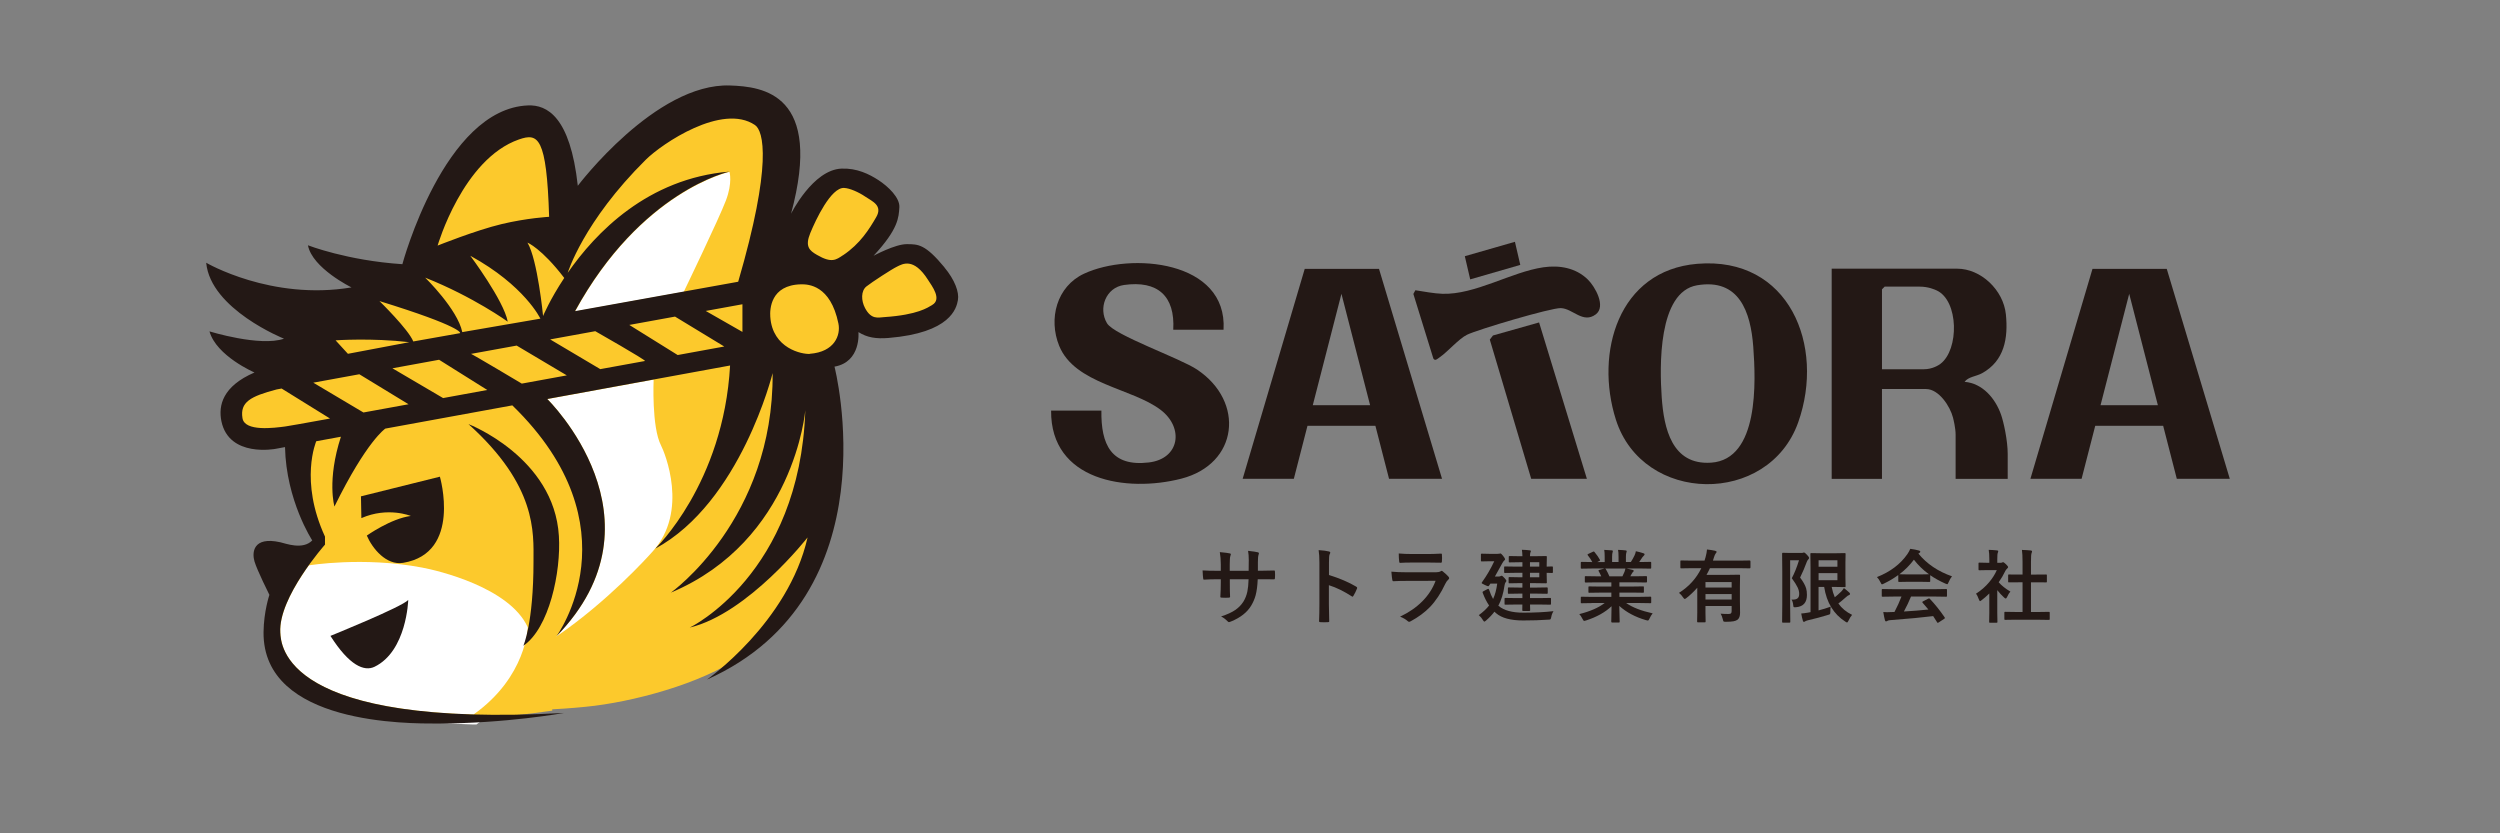 <?xml version="1.0" encoding="UTF-8"?>
<svg id="_レイヤー_1" xmlns="http://www.w3.org/2000/svg" version="1.1" viewBox="0 0 300 100">
  <rect x="0" y="0" width="300" height="100" fill="#808080" stroke="none"/>
  <!-- Generator: Adobe Illustrator 29.7.1, SVG Export Plug-In . SVG Version: 2.1.1 Build 8)  -->
  <defs>
    <style>
      .st0 {
        fill: #231815;
      }

      .st1 {
        fill: #fcc92c;
      }

      .st2 {
        fill: #fff;
      }
    </style>
  </defs>
  <g>
    <g>
      <path class="st2" d="M32.291,66.096c-.37,0-.543.074-.592.136-.099.099-.123.432-.025.802.197.691,1.159,2.701,1.714,3.811l.222.444-.16.469s-.617,1.85-.641,4.119c-.012,2.096.666,3.823,2.084,5.241,2.047,2.059,6.709,4.501,17.376,4.501h.049c6.141,0,11.568-.691,13.923-1.048v-.148c1.837-.099,3.589-.247,5.068-.432,5.734-.728,13.812-3.046,17.993-6.388,15.193-11.037,9.742-33.099,9.681-33.321l-.321-1.246,1.27-.222c2.01-.358,1.936-2.442,1.899-2.861l-.197-2.368,2.01,1.258c.777.481,1.554.629,2.886.518,3.058-.247,6.795-1.073,7.251-3.564.074-.37-.123-1.468-1.357-2.96h0c-1.961-2.355-2.479-2.355-3.613-2.355-.752,0-2.442.728-3.404,1.258l-1.443-1.862c2.614-2.812,2.701-3.946,2.775-4.945.037-.543-.752-1.542-1.936-2.318-1.32-.863-2.516-1.258-3.749-1.196-2.232.086-4.39,3.453-5.044,4.748l-2.207-.839c1.492-5.525,1.431-9.422-.185-11.592-1.394-1.887-3.835-2.22-6.043-2.294-8.213-.296-17.191,11.444-17.277,11.568l-1.8,2.38-.333-2.972c-.629-5.796-2.244-8.657-4.748-8.583-9.076.358-13.935,18.005-13.985,18.178l-.259.937-.974-.062c-3.391-.222-6.277-.802-8.336-1.32,1.036.863,2.244,1.566,2.836,1.862l3.317,1.628-3.65.617c-6.622,1.11-12.357-.543-15.551-1.837,1.825,2.824,5.907,4.995,7.695,5.71l2.935,1.184-2.997,1.048c-1.788.617-4.44.333-6.536-.074,1.098.925,2.417,1.628,3.083,1.911l2.528,1.098-2.528,1.098c-3.86,1.665-3.416,3.811-3.28,4.514.666,3.219,4.921,2.429,5.105,2.392l2.528-.469.025,1.394c.123,5.981,3.046,10.532,3.071,10.569l.518.789-.654.678c-1.48,1.529-3.712.9-4.674.629-.617-.148-1.061-.197-1.357-.197l.012-.012.002-.004h0Z"/>
      <g>
        <path class="st2" d="M57.177,86.938h-.395c-20.632-.604-24.109-7.091-24.331-10.902-.148-2.343,1.073-5.315,3.626-8.879l.284-.395.481-.086c.271-.049,6.795-1.11,14.009.259,1.122.21,10.988,2.232,13.553,7.843l.111.247v.271c-.012.271-.234,6.61-7.017,11.407l-.321.234h0ZM37.717,68.945c-1.973,2.836-2.997,5.278-2.898,6.894.308,5.105,8.176,8.25,21.631,8.694,4.81-3.564,5.562-7.905,5.673-9.027-1.874-3.527-8.423-5.623-11.703-6.24-5.71-1.085-11.087-.53-12.702-.321h-.001Z"/>
        <path class="st2" d="M67.45,77.343l-1.529-1.813c12.69-13.01-.506-26.23-1.073-26.798l-1.64-1.603,16.488-3.021-.074,1.492c-.099,2.072.025,5.895.752,7.301.037.086,4.033,8.3-1.184,14.071-1.677,1.862-6.141,6.536-11.74,10.371h0ZM67.955,48.684c2.836,3.527,8.509,12.283,4.316,21.816,2.392-2.158,4.205-4.07,5.13-5.093,4.107-4.538.888-11.333.863-11.407-.9-1.751-1.048-5.068-1.048-7.017l-9.261,1.702h0Z"/>
        <path class="st2" d="M66.759,38.978l1.196-2.183c8.102-14.786,18.868-17.24,19.324-17.339l1.061-.222.321,1.036c.049.173.493,1.726-.456,4.218-.839,2.207-4.92,10.68-5.093,11.05l-.259.543-16.093,2.898h0ZM86.367,22.243c-2.836,1.098-9.422,4.452-15.033,13.491l9.903-1.788c.937-1.948,4.07-8.509,4.748-10.31.21-.543.321-1.011.382-1.394h0Z"/>
        <g>
          <path class="st2" d="M34.708,80.932c.062.062.123.136.185.197.37.37.814.752,1.369,1.122-.604-.432-1.122-.876-1.554-1.32h0ZM32.303,66.109c-.37,0-.543.074-.592.136-.099.099-.123.432-.025.802.197.691,1.159,2.701,1.714,3.811l.21.419c.826-1.763,1.936-3.428,2.861-4.662-1.11.16-2.207-.148-2.812-.308-.617-.148-1.061-.197-1.357-.197h0ZM95.961,63.766l2.096.999c-.419,1.874-1.073,3.626-1.874,5.253,6.4-11.111,2.997-24.923,2.787-25.712l-.222-.888c-.432.136-.913.234-1.48.271h0c-.839.074-2.664-.271-4.082-1.492-1.147-.999-1.825-2.405-1.936-4.057-.049-.691-.025-2.417,1.159-3.712.863-.937,2.109-1.431,3.7-1.455,1.505-.025,4.39.604,5.512,5.019l-.037-.419,2.047,1.283c.777.493,1.566.629,2.886.518,3.058-.247,6.807-1.073,7.251-3.564.074-.37-.123-1.468-1.357-2.96h0c-1.776-2.146-2.368-2.343-3.317-2.355.95.074,2.109.666,3.268,2.503.654.987,1.406,2.146,1.135,3.317-.136.58-.506,1.048-1.061,1.369l-.592-1.036.481,1.098c-.641.382-2.121,1.27-6.129,1.529-.987.099-2.405.234-3.453-1.702-.691-1.295-.752-3.108.469-4.082.691-.555,3.194-2.183,3.922-2.528.062-.025.123-.062.21-.099-.691.259-1.431.604-1.961.888l-1.443-1.862c2.614-2.812,2.701-3.946,2.775-4.945.037-.543-.752-1.542-1.936-2.318-1.024-.666-1.961-1.048-2.898-1.172.925.197,1.948.728,2.627,1.184l.321.21c.715.444,2.627,1.616,1.344,3.835-.95,1.628-2.146,3.502-4.353,4.97l-.666-.987.58,1.048c-1.061.715-2.109,1.196-4.279-.049-1.196-.691-2.294-1.714-1.32-4.094,1.048-2.577,2.651-5.586,4.563-6.092-2.109.395-4.082,3.49-4.699,4.711l-2.207-.839c1.492-5.525,1.431-9.422-.185-11.592-1.394-1.887-3.835-2.22-6.043-2.294-8.213-.296-17.191,11.444-17.277,11.568l-1.8,2.38-.333-2.972c-.629-5.796-2.244-8.657-4.748-8.583-9.076.358-13.935,18.005-13.985,18.178l-.259.937-.974-.062c-3.391-.222-6.277-.802-8.336-1.32,1.036.863,2.244,1.566,2.836,1.862l3.317,1.628c3.243.999,5.438,1.776,6.943,2.368-.962-1.369-2.158-2.664-2.762-3.256l1.27-1.961c2.676,1.073,4.995,2.269,6.733,3.256-.962-1.616-2.121-3.256-2.725-4.057l1.529-1.751c3.021,1.653,5.105,3.404,6.499,4.847-.321-1.985-.765-3.959-1.246-4.76l-1.098-1.837c-.234.049-.469.099-.703.16-2.972.715-7.461,2.503-7.51,2.516l-2.269.9.678-2.343c.136-.444,3.268-11,10.519-13.528h0c.617-.21,1.911-.666,3.009.099,1.443.999,1.973,3.49,2.195,10.285l.037,1.172-1.172.062s-1.381.074-3.268.395l1.036.407c.173.074,1.554.678,3.724,3.145.937-2.22,3.465-7.153,9.212-12.838,1.394-1.381,9.57-7.683,14.589-4.279,2.984,2.022.814,12.048-1.529,20.114l-.21.703-22.753,4.107,1.196-2.183c2.503-4.563,5.253-7.942,7.868-10.445-2.886,2.158-5.106,4.748-6.733,7.103h0l-.382.58c-1.64,2.466-2.429,4.353-2.429,4.366h-.025l.358.752-4.218.728.234.592,8.706,5.179.469-.086-9.113-5.401,8.965-1.64.382.21c6.376,3.638,6.4,3.712,6.548,4.341l.284,1.196,2.207-.407-8.768-5.463,8.965-1.64,8.978,5.451-1.332.247-.086,1.48c-.321,5.771-1.813,10.495-3.515,14.133,4.39-6.178,6.24-13.467,6.277-13.565l2.343.271c.062,8.62-2.738,15.181-5.722,19.694,6.437-6.696,7.264-15.23,7.276-15.341l2.38.136c-.271,8.139-2.59,14.071-5.303,18.276,2.059-2.035,3.404-3.749,3.428-3.786l-.012-.012s.002-.008.002-.008ZM61.875,47.376l.444.432c7.214,7.005,8.928,13.775,8.682,19.028,2.294-9.644-5.71-17.66-6.154-18.091l-1.616-1.591-.826.148-.382-.234c-2.269-1.357-4.797-2.849-5.685-3.342l-.395.074,5.747,3.601.185-.037s0,.012,0,.012ZM38.851,54.011c-.271.974-.678,3.145-.049,6.092-.148-1.172-.234-3.293.444-6.166l-.395.074ZM35.361,52.235l.025,1.394c.037,1.924.37,3.687.789,5.216-.407-3.786.604-6.203.666-6.351l.247-.58,1.048-.197c-2.183.395-3.564.641-3.749.666l-.16-1.184.148,1.184c-1.8.247-6.03.802-6.474-1.998-.53-3.33,2.651-4.168,4.97-4.785l1.147-.21,8.817,5.475-.21.037-.617,1.887c-.419,1.27-.666,2.405-.802,3.379,2.602-4.489,4.144-5.599,4.353-5.722l.173-.111-2.368.432-9.138-5.426,9.101-1.665,8.941,5.438.629-.111-9.175-5.401,9.2-1.677,1.394.876,1.394-1.221c.222-.197.407-.321.678-.296l4.97-.913-.382-.284-19.682,3.65-3.601-3.922,2.466-.173c.148,0,3.305-.222,7.079.037-.777-.913-1.776-1.961-2.553-2.713l1.147-1.911-3.465.58c-6.622,1.11-12.357-.543-15.551-1.837,1.825,2.824,5.907,4.995,7.695,5.71l2.935,1.184-2.997,1.048c-1.788.617-4.44.333-6.536-.074,1.098.925,2.417,1.628,3.083,1.911l2.528,1.098-2.528,1.098c-3.86,1.665-3.416,3.811-3.28,4.514.666,3.219,4.921,2.429,5.105,2.392l2.528-.469.012.025h0ZM34.079,50.028l.16,1.184-.16-1.184c.148-.025.962-.16,2.269-.395l-2.787-1.726-.148.025c-3.33.876-3.256,1.357-3.132,2.084.049.025.654.432,3.798,0,0,0,0,.012,0,.012ZM40.948,46.55l2.898,1.726,1.887-.345-2.849-1.739-1.948.358s.012,0,.012,0ZM50.468,44.811l2.923,1.726,1.862-.345-2.787-1.751-1.998.37ZM59.952,43.085c.789.456,1.739,1.036,2.91,1.726l1.837-.333-2.91-1.726s-1.837.333-1.837.333ZM69.373,41.371l2.91,1.726,1.899-.345c-.9-.53-1.948-1.135-2.96-1.714l-1.85.333h0ZM101.819,39.989c-.086.678-.358,1.332-.777,1.887-.234.308-.567.654-1.024.95,1.973-.419,1.825-2.59,1.8-2.836h0ZM78.771,39.656l2.799,1.739,2.059-.382-2.849-1.726-2.01.37h0ZM96.208,35.365h-.062c-.913.012-1.591.247-1.985.691-.567.617-.567,1.554-.543,1.936.074,1.024.444,1.837,1.122,2.417.95.826,2.146.937,2.343.925.962-.074,1.677-.382,2.059-.888.271-.37.382-.863.296-1.32-.506-2.491-1.591-3.761-3.231-3.761h0ZM49.494,38.707c.271.345.518.678.728.987l1.344-.234c-.567-.222-1.258-.469-2.072-.752h0ZM55.266,36.598c.407.629.777,1.283,1.036,1.936l1.837-.321c-.777-.469-1.751-1.036-2.861-1.616h-.012ZM60.778,35.205c.456.826.851,1.64,1.098,2.368l.987-.173c-.469-.604-1.147-1.357-2.072-2.195h-.013ZM108.836,32.898c-.197,0-.37.086-.543.173-.641.308-2.972,1.813-3.576,2.294-.086.086-.136.58.136,1.098.284.53.308.53.888.481l.308-.025c3.428-.222,4.575-.913,5.068-1.196l.148-.086.592,1.036-.58-1.048c-.099-.074-.567-.789-.752-1.061l-.173-.271c-.691-1.098-1.147-1.394-1.517-1.394h0ZM87.428,19.456l.345,2.343c-.099.025-9.101,2.133-16.451,13.96l16.315-2.947c4.168-14.589,2.269-16.772,2.244-16.796-3.071-2.072-9.582,2.096-11.543,4.033-1.579,1.554-2.898,3.058-3.996,4.452,3.441-2.59,7.769-4.6,13.084-5.044h.002,0ZM65.6,32.701c.099.469.173.937.247,1.381.123-.21.259-.419.395-.629-.222-.271-.432-.53-.641-.752h0ZM101.24,23.785c-.444.123-1.726,1.813-2.898,4.686-.247.592-.197.789-.197.789.025.025.111.123.506.345,1.048.604,1.159.543,1.763.136l.099-.062c1.788-1.196,2.775-2.725,3.613-4.193.049-.247-.321-.469-.53-.604l-.419-.259c-.777-.53-1.616-.826-1.924-.839h-.013,0ZM62.665,17.89c-4.205,1.468-6.881,6.536-8.152,9.582,1.591-.58,3.687-1.295,5.389-1.702,1.924-.456,3.663-.691,4.76-.802-.259-6.092-.863-7.116-1.122-7.264-.025,0-.197-.037-.876.197h0v-.012h0ZM90.276,41.926l-9.015-5.142,9.015-1.653v6.795ZM101.819,31.665l-.666-.987.666.987h0Z"/>
          <path class="st2" d="M47.94,68.773c-2.257,0-4.156-1.998-5.019-4.033l-.382-.888.074-.062-.419.185-.086-5.352,11.494-2.861.321,1.098c.062.222,1.529,5.389-.678,8.904-1.011,1.603-2.577,2.59-4.674,2.935-.21.037-.419.049-.629.049v.025s-.002,0-.002,0ZM45.585,64.678c.641.962,1.616,1.862,2.602,1.69,1.406-.234,2.405-.839,3.046-1.85.333-.518.543-1.11.678-1.726l-2.454.308c-1.258.16-2.824.962-3.86,1.579h-.012ZM46.682,60.3c1.763,0,2.984.493,3.071.518l2.306.95c.099-1.159-.037-2.306-.173-3.108l-7.35,1.887c.777-.185,1.505-.247,2.158-.247h-.012Z"/>
          <path class="st2" d="M44.117,81.401c-1.406,0-3.268-.987-5.463-4.452l-.765-1.209,1.32-.53c3.823-1.542,8.312-3.527,8.916-4.045l2.195-2.614-.148,3.465c0,.284-.247,6.894-4.723,9.064h0c-.382.185-.826.308-1.332.308v.012h0ZM41.478,76.85c1.406,1.874,2.442,2.331,2.935,2.084h0c1.825-.876,2.664-3.034,3.058-4.723-1.406.691-3.416,1.566-5.993,2.627v.012Z"/>
          <path class="st2" d="M59.915,80.883l1.813-3.885c.037-.099,1.11-2.701,1.11-9.668v-.493c.025-3.33.049-8.349-7.412-15.058l1.221-1.998c.444.173,11,4.366,11.617,14.466.259,4.255-1.085,11.728-4.797,14.231l-3.564,2.405s.012,0,.012,0ZM63.158,57.489c2.096,3.934,2.072,7.116,2.059,9.348v.481c0,1.492-.049,2.787-.123,3.922.629-2.232.925-4.748.789-6.857-.173-2.799-1.295-5.081-2.738-6.894,0,0,.013,0,.013,0Z"/>
        </g>
      </g>
      <path class="st1" d="M112.639,32.058l.012-.012c-1.925-2.249-2.627-2.249-3.853-2.249-1.037,0-3.046.963-3.733,1.334l-2.678,1.447,2.075-2.228c2.786-2.991,2.878-4.31,2.953-5.37l.009-.122c.061-.836-1.093-2.048-2.266-2.812-.918-.599-2.349-1.383-4.159-1.313-3.103.123-5.603,5.086-5.627,5.137l-.931-.353c1.548-5.734,1.452-9.834-.286-12.185-1.572-2.126-4.205-2.495-6.573-2.575-8.607-.272-17.756,11.717-17.848,11.838l-.759,1.005-.137-1.251c-.682-6.215-2.5-9.31-5.453-9.199-9.59.376-14.569,18.5-14.618,18.683l-.106.396-.409-.026c-4.896-.319-8.721-1.383-10.462-1.947,1.166,2.076,4.572,3.767,4.611,3.786l1.396.685-1.534.257c-7.877,1.323-14.466-1.37-16.839-2.531,1.336,4.674,8.76,7.694,8.839,7.726l1.243.497-1.264.439c-2.291.795-6.342-.09-8.233-.584,1.301,2.208,4.688,3.693,4.727,3.71l1.063.459-1.063.458c-2.901,1.251-4.139,3.029-3.679,5.287.803,3.872,5.706,2.966,5.914,2.925l1.718-.317.013.588c.131,6.197,3.155,10.889,3.186,10.935l.219.335-.278.287c-1.19,1.23-3.086.699-3.999.444-.122-.034-.225-.063-.306-.082-.446-.099-.84-.148-1.178-.148-.534,0-.925.124-1.154.369-.339.364-.312.99-.173,1.455.293.995,1.742,3.897,1.756,3.927l.093.187-.067.198c-.006.02-.652,1.946-.676,4.333-.018,2.265.75,4.195,2.28,5.736,2.134,2.149,6.967,4.71,17.86,4.71h.2c6.013,0,11.403-.689,13.806-1.05l-.008-.157h0c1.881-.101,3.652-.249,5.12-.43,5.828-.744,14.052-3.108,18.332-6.54,15.561-11.306,9.987-33.802,9.929-34.028l-.135-.523.533-.094c2.727-.478,2.474-3.475,2.462-3.603l-.096-1.007.858.534c.915.571,1.843.749,3.308.628,3.304-.273,7.352-1.21,7.873-4.127.116-.648-.209-1.957-1.508-3.514l-.299-.358h0Z"/>
    </g>
    <g>
      <path class="st2" d="M56.819,85.741c-22.864-.654-23.098-8.509-23.184-9.816-.16-2.54,1.813-5.845,3.416-8.078,0,0,6.499-1.085,13.59.259,1.862.345,10.507,2.368,12.69,7.165,0,0-.136,5.956-6.511,10.47h0Z"/>
      <path class="st2" d="M66.771,76.357c13.689-14.046-1.098-28.475-1.098-28.475l12.764-2.331s-.259,5.685.888,7.905c.432.839,3.367,7.88-1.011,12.727-.617.691-5.377,5.969-11.531,10.186,0,0-.012-.012-.012-.012Z"/>
      <path class="st2" d="M82.038,35.02l-13.035,2.355c7.93-14.478,18.535-16.747,18.535-16.747,0,0,.395,1.27-.432,3.441-.826,2.183-5.056,10.951-5.056,10.951h-.012Z"/>
      <g>
        <path class="st0" d="M113.337,32.085c-2.306-2.787-3.145-2.787-4.538-2.787s-3.971,1.394-3.971,1.394c3.009-3.231,3.009-4.625,3.095-5.796s-1.357-2.528-2.491-3.268-2.614-1.468-4.452-1.394c-3.441.136-6.055,5.414-6.055,5.414,3.885-14.392-3.354-15.255-7.325-15.39-8.941-.308-18.264,12.036-18.264,12.036-.913-8.324-3.712-9.73-5.969-9.644-10.075.395-15.082,19.053-15.082,19.053-6.622-.432-11.333-2.269-11.333-2.269.518,2.75,5.229,5.056,5.229,5.056-9.631,1.616-17.438-2.96-17.438-2.96.518,5.586,9.335,9.113,9.335,9.113-2.873.999-8.941-.876-8.941-.876.826,2.96,5.401,4.933,5.401,4.933-3.835,1.653-4.353,3.971-3.971,5.845.913,4.403,6.499,3.317,6.499,3.317l1.135-.21c.136,6.425,3.268,11.198,3.268,11.198-1.135,1.172-3.182.37-3.835.222-3.317-.74-3.404,1.27-3.095,2.306.308,1.048,1.788,4.008,1.788,4.008,0,0-.678,1.985-.703,4.489-.086,11.124,17.487,10.951,20.841,10.951,8.238,0,15.218-1.27,15.218-1.27-33.654,1.837-33.963-8.139-34.049-9.644-.259-4.23,5.364-10.556,5.364-10.556v-.962c-3.095-6.721-1.048-11.444-1.048-11.444l2.96-.543c-1.702,5.241-.777,8.374-.777,8.374,3.885-7.893,6.104-9.348,6.104-9.348l15.242-2.787c15.008,14.577,5.29,27.71,5.29,27.71,13.689-14.046-1.098-28.475-1.098-28.475l21.939-4.02c-.789,14.17-8.978,21.976-8.978,21.976,10.248-5.537,14.083-21.063,14.083-21.063.136,17.573-12.209,26.341-12.209,26.341,14.823-6.24,16.13-21.889,16.13-21.889-.654,19.707-13.861,26.082-13.861,26.082,7.017-1.702,14.133-10.815,14.133-10.815-2.306,10.211-12.073,17.055-12.073,17.055,22.407-10.026,15.304-37.551,15.304-37.551,3.231-.567,2.873-4.144,2.873-4.144,1.048.654,2.096.826,3.613.703,7.461-.617,8.152-3.576,8.324-4.538s-.382-2.442-1.616-3.922v-.012h.004,0ZM67.709,33.355c-1.726,2.602-2.54,4.563-2.54,4.563,0,0-.654-6.758-1.874-8.805,0,0,1.69.678,4.415,4.242h0ZM62.282,16.731c2.281-.789,3.317-.345,3.613,9.286,0,0-2.614.136-5.71.876-3.095.74-7.671,2.577-7.671,2.577,0,0,3.009-10.384,9.767-12.739h0ZM60.926,38.584c-.481-2.528-4.489-7.893-4.489-7.893,6.536,3.576,8.41,7.547,8.41,7.547l-9.372,1.616c-.567-2.75-4.452-6.536-4.452-6.536,5.796,2.306,9.903,5.278,9.903,5.278v-.012ZM55.216,39.977l-5.623.999c-.567-1.443-4.057-4.847-4.057-4.847,10.026,3.095,9.681,3.835,9.681,3.835v.012h0ZM49.112,41.062l-7.362,1.394-1.48-1.616s4.316-.308,8.854.222h-.012ZM34.239,51.175c-1.307.173-4.884.654-5.142-.999-.308-1.924.962-2.614,4.094-3.441l.604-.111,5.808,3.601c-3.12.567-5.118.925-5.364.95h0ZM43.612,49.497l-6.018-3.576,5.525-1.011,5.907,3.601c-1.924.345-3.749.678-5.414.987h0ZM53.157,47.759l-6.067-3.564,5.599-1.024,5.784,3.626c-1.8.333-3.589.654-5.315.974v-.012h0ZM62.615,46.032s-6.154-3.675-6.104-3.564l5.488-.999,6.018,3.576c-1.776.321-3.589.654-5.401.987h0ZM72.049,44.306l-6.03-3.576,5.414-.987s6.067,3.453,5.969,3.576c-1.677.308-3.478.641-5.352.974v.012h-.001ZM81.323,42.604l-5.808-3.613,5.488-.999,5.907,3.589c-1.357.247-3.28.604-5.599,1.024h.012ZM89.092,39.829l-4.403-2.516,4.403-.802v3.317h0ZM88.574,33.811l-19.571,3.527c7.93-14.478,18.535-16.747,18.535-16.747-9.816.814-16.081,7.35-19.411,12.147,0,0,1.85-6.129,9.385-13.59,1.936-1.911,9.15-6.807,13.084-4.144,1.036.703,2.096,4.711-2.01,18.794l-.012.012h0ZM97.17,42.468c-.876.062-4.477-.617-4.736-4.452-.062-.863,0-3.823,3.7-3.897.826-.012,3.527.062,4.477,4.711.284,1.381-.456,3.404-3.428,3.626l-.012.012h0ZM101.153,30.629c-.814.543-1.344.987-3.108-.037-.925-.53-1.468-1.011-.814-2.614s2.491-5.5,4.057-5.426c.654.025,1.739.493,2.553,1.048s2.121,1.048,1.307,2.454-1.924,3.206-3.983,4.575c0,0-.012,0-.012,0ZM111.845,36.61c-.493.284-1.702,1.172-5.722,1.443-.752.049-1.566.333-2.318-1.085-.481-.9-.493-2.059.16-2.59.654-.518,3.071-2.096,3.7-2.392.617-.296,1.961-1.147,3.7,1.603.469.74,1.702,2.318.493,3.009l-.012.012h0Z"/>
        <path class="st0" d="M52.774,57.205l-9.459,2.355.049,2.614c3.182-1.394,5.932-.259,5.932-.259-2.392.308-5.278,2.355-5.278,2.355.654,1.529,2.331,3.613,4.366,3.268,7.066-1.172,4.403-10.334,4.403-10.334h-.013Z"/>
        <path class="st0" d="M44.931,80.019c3.885-1.874,4.057-8.028,4.057-8.028-.703.826-9.335,4.316-9.335,4.316,2.269,3.576,4.057,4.292,5.278,3.712h0Z"/>
        <path class="st0" d="M62.8,77.491c3.095-2.096,4.538-8.854,4.267-13.171-.567-9.459-10.852-13.43-10.852-13.43,8.238,7.412,7.806,13.035,7.806,16.439,0,7.547-1.221,10.162-1.221,10.162h0Z"/>
      </g>
    </g>
  </g>
  <g>
    <path class="st0" d="M235.752,45.818c.445-.612,1.39-.644,2.092-1.031,2.679-1.477,3.149-4.189,2.864-7.047-.293-2.939-2.998-5.499-5.853-5.499h-15.054v25.219h6.035v-10.777h5.281c1.547,0,2.899,2.076,3.244,3.438.059.232.312,1.26.312,2.035v5.305h6.251v-2.982c0-1.645-.497-3.869-.802-4.73-.684-1.931-2.199-3.746-4.371-3.929v-.002h0ZM232.845,43.667c-.201.15-.942.644-2.006.644h-5.002v-9.592l.323-.323h4.203c1.056,0,1.82.357,2.028.451,2.671,1.217,2.722,7.122.454,8.82Z"/>
    <path class="st0" d="M143.658,44.353c-2.089-1.397-9.957-4.121-10.818-5.564-1.081-1.812-.124-4.284,2.042-4.591,4.026-.569,6.141,1.309,5.909,5.37h6.035c.484-8.323-11.141-9.337-16.746-6.723-3.276,1.528-4.298,5.413-2.975,8.662,1.862,4.571,8.723,5.059,12.162,7.668,2.837,2.152,2.308,5.88-1.41,6.32-4.539.537-5.747-2.183-5.689-6.227h-6.035c-.077,8.431,9.051,9.855,15.611,8.175,6.867-1.759,7.672-9.24,1.914-13.09h0Z"/>
    <path class="st0" d="M203.67,31.658c-9.493.793-12.307,10.695-9.767,18.691,3.235,10.18,18.322,10.381,21.884.324,3.253-9.185-1.082-19.937-12.117-19.015ZM205.325,55.52c-4.699.312-5.663-4.116-5.921-7.87-.247-3.588-.473-12.62,4.252-13.418,5.047-.853,6.426,3.198,6.736,7.388.308,4.165.702,13.518-5.067,13.9Z"/>
    <polygon class="st0" points="179.155 40.259 178.777 40.754 183.745 57.459 190.427 57.459 184.69 38.692 179.155 40.259"/>
    <path class="st0" d="M185.197,32.076c-3.845.56-8.188,3.311-12.121,3.179-.951-.032-2.263-.273-3.231-.426l-.242.444,2.397,7.743c.207.36.507.033.735-.122.983-.666,2.308-2.236,3.31-2.726,1.273-.622,10.07-3.233,11.249-3.195,1.442.046,2.663,1.904,4.198.752,1.268-.951-.083-3.333-.961-4.189-1.43-1.395-3.393-1.743-5.335-1.46h.001Z"/>
    <polygon class="st0" points="182.433 31.788 181.792 29.016 175.778 30.745 176.425 33.525 182.433 31.788"/>
  </g>
  <path class="st0" d="M261.217,57.459h6.359l-7.566-25.197h-8.911l-7.45,25.197h6.141l1.637-6.36h8.153l1.637,6.36ZM252.065,48.622l3.439-13.364,3.439,13.364h-6.878,0Z"/>
  <path class="st0" d="M166.686,57.459h6.359l-7.566-25.197h-8.911l-7.45,25.197h6.141l1.637-6.36h8.153l1.637,6.36ZM160.973,35.258l3.439,13.364h-6.878"/>
  <g>
    <path class="st0" d="M177.453,73.819c.528-.385.94-.772,1.239-1.16-.283-.413-.531-.9-.746-1.462-.028-.068-.042-.115-.042-.14,0-.035.035-.07.103-.107l.466-.247c.056-.031.096-.047.121-.047.035,0,.073.053.117.159.127.4.281.755.461,1.062.236-.503.4-1.118.494-1.845h-.82l-.154.233c-.037.056-.075.084-.112.084-.047,0-.18-.051-.4-.154-.255-.118-.382-.194-.382-.229,0-.028.019-.067.056-.117.55-.767,1.036-1.599,1.458-2.497h-.629l-.866.019c-.049,0-.081-.007-.093-.019-.009-.012-.014-.042-.014-.089v-.704c0-.056.007-.09.023-.103.009-.009.037-.014.084-.014l.866.019h1.038c.09,0,.16-.007.21-.019l.117-.028c.062,0,.168.093.316.28.164.215.247.351.247.41,0,.053-.033.105-.098.159-.053.031-.138.149-.256.354-.481.879-.77,1.4-.866,1.565h.456c.099,0,.173-.016.219-.047.065-.031.107-.047.126-.047.068,0,.183.091.344.275.152.161.229.276.229.344,0,.056-.035.119-.107.191-.044.049-.081.161-.112.335-.136.975-.385,1.791-.746,2.45l.047.037c.634.534,1.616.801,2.948.801,1.382,0,2.59-.061,3.624-.182-.143.236-.231.469-.266.699-.035.164-.07.259-.107.284-.031.021-.117.035-.256.037-.907.065-1.908.098-3.004.098-1.506,0-2.594-.293-3.265-.88-.112-.096-.175-.154-.191-.173-.255.344-.589.697-1.001,1.057-.105.09-.175.135-.21.135s-.091-.063-.173-.191c-.127-.224-.292-.421-.494-.592l.002.003h0ZM181.929,72.543l-1.281.019c-.049,0-.079-.007-.089-.023-.009-.012-.014-.042-.014-.089v-.587c0-.053.007-.085.019-.098.009-.009.037-.014.084-.014l1.281.019h.76v-.536h-.419l-1.22.019c-.049,0-.079-.007-.089-.019s-.014-.04-.014-.084v-.554c0-.053.007-.084.019-.093s.04-.014.084-.014l1.22.019h.419v-.531h-.512l-1.038.019c-.053,0-.084-.007-.093-.019s-.014-.042-.014-.089v-.536c0-.049.007-.079.019-.089s.042-.014.089-.014l1.038.019h.512v-.531h-.857l-1.23.019c-.049,0-.081-.007-.093-.019-.009-.016-.014-.049-.014-.098v-.559c0-.053.007-.084.023-.093.009-.009.037-.014.084-.014l1.23.019h.857v-.526h-.349l-1.183.019c-.053,0-.084-.007-.093-.019s-.014-.04-.014-.084v-.554c0-.049.007-.079.019-.089s.042-.014.089-.014l1.183.019h.349c-.009-.311-.031-.568-.065-.773.326.009.636.031.931.065.103.012.154.045.154.098,0,.025-.019.075-.056.149-.037.068-.056.222-.056.461h.554l1.351-.019c.056,0,.09.007.103.019.009.012.014.042.014.089l-.019.94v.219l.638-.019c.049,0,.081.007.093.019.009.012.014.042.014.089v.573c0,.049-.007.079-.019.089s-.042.014-.089.014c-.031,0-.244-.007-.638-.019v.229l.019.922c0,.053-.007.084-.023.093-.012.009-.044.014-.093.014l-1.351-.019h-.554v.531h.801l1.211-.019c.056,0,.089.007.098.019.012.012.019.042.019.089v.554c0,.047-.007.076-.019.086s-.045.016-.098.016l-1.211-.019h-.801v.536h1.127l1.286-.019c.049,0,.081.007.093.023.009.012.014.042.014.089v.587c0,.049-.006.081-.016.093s-.041.019-.09.019l-1.286-.019h-1.127c.003.171.007.335.014.494.003.103.005.157.005.163,0,.053-.006.085-.016.098s-.041.019-.09.019h-.722c-.056,0-.09-.007-.103-.023-.009-.012-.014-.044-.014-.093l.009-.657h-.75l-.002-.002h0ZM184.714,67.466h-1.118v.526h1.118v-.526ZM184.714,69.269v-.531h-1.118v.531h1.118Z"/>
    <path class="st0" d="M191.011,72.371l-1.206.019c-.053,0-.085-.007-.098-.019-.009-.012-.014-.04-.014-.084v-.568c0-.053.007-.085.019-.098.012-.009.044-.014.093-.014l1.206.019h2.352v-.512h-1.342l-1.318.019c-.049,0-.077-.007-.084-.019-.007-.009-.009-.039-.009-.089v-.545c0-.056.005-.089.014-.098s.035-.014.079-.014l1.318.019h1.342v-.503h-1.793l-1.276.019c-.056,0-.089-.007-.098-.019-.012-.009-.019-.035-.019-.075v-.564c0-.053.007-.084.023-.093.012-.009.044-.014.093-.014l1.276.019h.582c-.105-.236-.206-.437-.303-.601-.021-.04-.033-.07-.033-.089,0-.028.033-.053.098-.075l.62-.173h-1.523l-1.206.019c-.053,0-.085-.007-.098-.019-.009-.012-.014-.04-.014-.084v-.592c0-.056.007-.09.019-.103.012-.009.044-.014.093-.014l1.206.019h.065c-.121-.243-.303-.515-.545-.82-.021-.025-.033-.047-.033-.065,0-.028.037-.061.112-.098l.55-.256c.04-.019.07-.028.089-.028.028,0,.059.021.093.065.28.335.494.645.643.926.019.035.028.058.028.07,0,.021-.035.053-.107.093l-.229.112h.885v-.629c0-.376-.019-.652-.056-.829.385.012.692.031.922.056.077.009.117.037.117.084,0,.031-.012.085-.037.163-.037.09-.056.266-.056.526v.629h.773v-.62c0-.382-.021-.662-.061-.839.404.012.709.035.917.065.084.009.126.039.126.089,0,.035-.012.084-.037.149-.04.09-.061.266-.061.526v.629h.592c.164-.255.311-.515.438-.783.081-.168.135-.339.163-.512.301.059.608.141.922.247.084.028.126.068.126.121,0,.056-.031.11-.093.163-.056.047-.11.107-.163.182-.081.127-.211.321-.391.582h.135l1.202-.019c.049,0,.079.007.089.023.009.012.014.044.014.093v.592c0,.049-.007.079-.019.089s-.04.014-.084.014l-1.202-.019h-1.672c.264.049.515.107.755.173.084.021.126.061.126.117,0,.059-.035.105-.107.14-.019.012-.062.079-.131.201l-.173.307h.62l1.276-.019c.053,0,.084.007.093.019s.014.042.014.089v.564c0,.062-.035.093-.107.093l-1.276-.019h-1.929v.503h1.518l1.314-.019c.053,0,.084.007.093.023.009.012.014.042.014.089v.545c0,.049-.006.08-.016.09s-.041.016-.09.016l-1.314-.019h-1.518v.512h2.511l1.202-.019c.049,0,.079.007.089.023.009.012.014.042.014.089v.568c0,.047-.006.076-.016.086s-.039.016-.086.016l-1.202-.019h-1.7c.742.522,1.801.935,3.177,1.239-.149.183-.273.388-.372.615-.068.164-.138.247-.21.247-.028,0-.101-.016-.219-.047-1.286-.372-2.354-.942-3.204-1.709l.047,1.887c0,.049-.007.081-.019.093-.012.009-.04.014-.084.014h-.811c-.065,0-.098-.035-.098-.107,0-.031.003-.131.009-.298.016-.512.025-1.029.028-1.551-.758.723-1.777,1.293-3.06,1.709-.105.037-.178.056-.219.056-.062,0-.132-.082-.21-.247-.127-.257-.255-.449-.382-.573,1.304-.326,2.318-.769,3.042-1.328h-1.541v.005h0ZM194.947,68.603c.031-.068.067-.196.107-.382h-2.431c.016.007.04.031.075.075.171.289.313.576.428.862h1.565c.084-.161.169-.346.256-.554h0Z"/>
    <path class="st0" d="M201.482,71.141c1.192-.751,2.085-1.737,2.678-2.958h-1.202l-1.211.019c-.049,0-.079-.007-.089-.019s-.014-.042-.014-.089v-.732c0-.053.007-.084.019-.093s.04-.014.084-.014l1.211.019h1.583c.04-.109.082-.245.126-.41.096-.354.154-.663.173-.926.379.04.704.091.973.154.121.035.182.079.182.135,0,.037-.035.098-.107.182-.075.096-.141.243-.201.438l-.135.428h3.2l1.211-.019c.062,0,.093.035.093.107v.732c0,.072-.031.107-.093.107l-1.211-.019h-3.559c-.096.215-.233.481-.41.801h2.557l1.351-.019c.056,0,.09.007.103.019.009.012.014.042.014.089l-.019,1.267v1.728l.019,1.476c0,.372-.095.641-.284.806-.127.099-.295.168-.503.205-.202.037-.509.058-.922.061-.152,0-.244-.014-.275-.042-.025-.028-.053-.11-.084-.247-.068-.276-.155-.505-.261-.685.295.025.598.037.908.037.164,0,.275-.026.33-.079.053-.049.079-.135.079-.256v-.62h-3.14v.755l.019,1.094c0,.049-.007.081-.019.093-.012.009-.04.014-.084.014h-.801c-.056,0-.09-.007-.103-.019-.009-.012-.014-.042-.014-.089l.019-1.094v-2.948c-.428.481-.86.891-1.295,1.23-.096.077-.168.117-.215.117-.044,0-.107-.061-.191-.182-.133-.208-.298-.393-.494-.554l.002.002h0ZM207.797,69.851h-3.14v.652h3.14v-.652ZM204.659,71.942h3.14v-.657h-3.14v.657Z"/>
    <path class="st0" d="M214.971,71.951c.049.003.096.005.14.005.285,0,.489-.056.61-.168.121-.109.182-.283.182-.522,0-.252-.062-.509-.187-.773-.131-.276-.363-.646-.699-1.108.313-.587.603-1.305.866-2.156h-1.066v5.361l.019,2.021c0,.049-.007.081-.019.093-.012.009-.04.014-.084.014h-.778c-.047,0-.076-.006-.086-.016s-.016-.041-.016-.09l.019-2.021v-4.113l-.019-2.026c0-.056.007-.09.019-.103.012-.009.042-.014.089-.014l.811.019h1.402c.09,0,.154-.009.191-.028s.072-.028.103-.028c.081,0,.205.095.372.284.164.164.247.289.247.372,0,.062-.031.119-.093.173s-.122.154-.182.303c-.224.615-.491,1.241-.801,1.877.372.491.613.921.722,1.29.065.217.098.481.098.792,0,.913-.435,1.405-1.304,1.476-.077.007-.129.009-.154.009-.081,0-.132-.021-.154-.061-.016-.031-.028-.105-.037-.224-.031-.298-.101-.511-.21-.638h0ZM219.68,72.799c-.025.152-.037.353-.037.601,0,.161-.016.259-.047.293-.025.028-.104.061-.238.098-.73.227-1.539.442-2.427.648-.171.047-.271.085-.303.117-.056.044-.107.065-.154.065-.059,0-.098-.031-.117-.093-.087-.285-.157-.589-.21-.908.236-.016.503-.049.801-.103l.316-.061v-5.301l-.019-1.681c0-.049.007-.079.019-.089s.04-.014.084-.014l1.234.019h1.686l1.099-.019c.049,0,.079.007.089.019s.014.04.014.084l-.019,1.048v1.765l.019,1.062c0,.049-.007.079-.019.089s-.04.014-.084.014l-1.099-.019h-.466c.084.444.208.857.372,1.239.217-.171.481-.405.792-.704.121-.133.222-.267.303-.4.233.174.453.358.662.554.049.059.075.109.075.149,0,.065-.039.11-.117.135-.099.028-.236.122-.41.284-.372.335-.664.578-.876.727.4.571.95,1.026,1.649,1.365-.152.171-.295.4-.428.69-.077.152-.135.229-.173.229-.031,0-.101-.035-.21-.107-1.403-.9-2.25-2.287-2.539-4.159h-.676v2.813c.528-.136,1.01-.285,1.448-.447h.002ZM220.49,67.229h-2.259v.783h2.259v-.783ZM220.49,69.622v-.848h-2.259v.848h2.259Z"/>
    <path class="st0" d="M234.239,69.157c-.161.205-.298.442-.41.713-.062.159-.117.238-.163.238-.035,0-.107-.025-.219-.075-.692-.307-1.3-.645-1.821-1.01v.708c0,.049-.007.079-.019.089s-.04.014-.084.014l-1.08-.019h-1.467l-1.08.019c-.049,0-.079-.007-.089-.019s-.014-.04-.014-.084v-.727c-.522.382-1.097.725-1.728,1.029-.115.059-.191.089-.229.089-.044,0-.101-.079-.173-.238-.121-.257-.264-.469-.428-.634,1.606-.634,2.825-1.557,3.661-2.771.146-.211.257-.418.335-.62.388.049.732.117,1.029.201.115.028.173.072.173.131,0,.072-.031.122-.093.154-.04.019-.085.047-.135.084,1.01,1.233,2.354,2.142,4.033,2.729h0ZM227.184,71.588l-1.262.019c-.053,0-.085-.007-.098-.019-.009-.012-.014-.04-.014-.084v-.718c0-.049.007-.079.019-.089s.044-.014.093-.014l1.262.019h5.081l1.262-.019c.053,0,.085.007.098.019.009.012.014.04.014.084v.718c0,.047-.006.076-.016.086s-.043.016-.095.016l-1.262-.019h-2.944c-.236.58-.52,1.178-.852,1.793.994-.056,1.973-.135,2.939-.238-.292-.357-.523-.627-.694-.811-.028-.031-.042-.058-.042-.079,0-.031.033-.062.098-.093l.61-.317c.044-.025.077-.037.103-.037.028,0,.061.019.098.056.603.631,1.194,1.37,1.775,2.217.021.031.033.058.033.079,0,.031-.026.063-.079.098l-.662.433c-.056.037-.093.056-.112.056-.025,0-.051-.021-.079-.065-.127-.215-.285-.463-.475-.746-1.233.155-2.95.317-5.151.484-.146.009-.261.039-.344.089-.047.037-.101.056-.163.056-.068,0-.112-.045-.131-.135-.059-.208-.126-.536-.201-.982.146.012.299.019.461.019.155,0,.348-.007.578-.019l.307-.009c.339-.643.618-1.259.839-1.849h-.992v-.002h0ZM227.928,68.911c.112.012.461.019,1.048.019h1.467c.547,0,.889-.007,1.029-.019-.686-.497-1.287-1.079-1.803-1.747-.503.668-1.083,1.25-1.742,1.747Z"/>
    <path class="st0" d="M237.127,71.235c.593-.372,1.116-.828,1.569-1.365.391-.463.699-.949.922-1.458h-1.08l-1.01.019c-.049,0-.081-.007-.093-.019-.009-.012-.014-.04-.014-.084v-.708c0-.049.007-.081.023-.093.009-.009.037-.014.084-.014l1.01.023h.182v-.391c0-.509-.025-.898-.075-1.164.341.009.672.031.992.065.103.009.154.042.154.098,0,.044-.019.11-.056.201-.04.075-.061.327-.061.76v.433h.4c.077,0,.138-.014.182-.042.049-.025.085-.037.107-.037.062,0,.18.082.354.247.171.171.256.285.256.344,0,.053-.031.104-.093.154-.105.103-.18.194-.224.275-.22.469-.491.933-.811,1.393.341.395.809.767,1.402,1.118-.136.146-.264.353-.382.62-.065.14-.126.21-.182.21-.04,0-.104-.039-.191-.117-.289-.261-.562-.556-.82-.885v2.682l.019,1.122c0,.049-.007.081-.019.093-.016.009-.049.014-.098.014h-.764c-.053,0-.085-.007-.098-.019-.009-.012-.014-.042-.014-.089l.019-1.122v-2.282c-.335.326-.638.59-.908.792-.103.084-.169.126-.201.126-.04,0-.09-.073-.149-.219-.109-.301-.22-.528-.335-.68h0ZM241.906,74.364l-1.281.019c-.049,0-.079-.007-.089-.019s-.014-.04-.014-.084v-.755c0-.049.006-.08.016-.09s.039-.016.086-.016l1.281.019h.801v-3.563h-.428l-1.202.009c-.047,0-.075-.005-.084-.014s-.014-.037-.014-.084v-.755c0-.047.007-.075.019-.084.009-.007.035-.009.079-.009l1.202.009h.428v-1.518c0-.624-.025-1.104-.075-1.439.41.012.762.035,1.057.065.103.012.154.045.154.098,0,.068-.016.135-.047.201-.053.103-.079.452-.079,1.048v1.546h.601l1.202-.009c.053,0,.084.005.093.014s.014.035.014.079v.755c0,.049-.007.079-.023.089-.009.007-.037.009-.084.009l-1.202-.009h-.601v3.563h.866l1.272-.019c.053,0,.085.007.098.019.009.012.014.042.014.089v.755c0,.049-.007.079-.019.089s-.044.014-.093.014l-1.272-.019h-2.678,0Z"/>
  </g>
  <path class="st0" d="M152.911,68.459h-.025c-.478.021-.997.03-1.544.03h-.395v-1.01c0-.459.027-.757.082-.911.029-.07.043-.128.043-.173,0-.022,0-.09-.157-.125-.169-.048-.554-.105-1.147-.169.057.304.086.691.086,1.148,0,.099-.002.168-.005.213l-.011,1.037h-2.269v-.78c0-.542.025-.868.077-.998.048-.127.058-.179.058-.201,0-.037-.013-.088-.127-.111-.149-.042-.551-.093-1.199-.155.078.46.118.952.118,1.464v.78h-.345c-.751,0-1.371-.016-1.841-.048.025.526.049.843.068.944.008.112.037.166.085.166.529-.034,1.097-.05,1.689-.05h.345v.426c0,.532-.018,1.096-.055,1.675v.023c0,.018,0,.072.152.084.132.01.28.016.441.016s.306-.006.432-.016c.15-.012.145-.078.142-.106-.021-.36-.03-.915-.03-1.696v-.405h2.25v.036c-.018.583-.067,1.07-.147,1.451-.094.432-.248.826-.459,1.175-.247.395-.571.732-.959,1.005-.425.296-1.008.564-1.735.797.27.132.53.326.776.578.083.086.135.104.164.104.031,0,.104-.016.276-.087,1.111-.455,1.916-1.09,2.396-1.889.233-.388.412-.802.531-1.231.136-.502.221-1.144.253-1.906l.002-.034h.454l1.513.011c.024,0,.088,0,.099-.133.01-.127.015-.261.015-.401,0-.137-.005-.27-.015-.396-.012-.132-.064-.132-.084-.132v.002h0Z"/>
  <path class="st0" d="M162.747,70.398c-.878-.523-1.97-.991-3.246-1.391l-.025-.007v-1.49c0-.561.024-.88.074-.976.054-.095.081-.169.081-.219,0-.026,0-.106-.166-.14-.246-.068-.658-.122-1.23-.161.062.38.093.876.093,1.476v5.036c0,.683-.013,1.361-.04,2.015,0,.054.018.118.159.118.298.02.601.02.907,0,.152,0,.152-.062.152-.09v-.03c-.027-.953-.04-1.628-.04-2.003v-2.312l.046.015c.83.259,1.738.702,2.696,1.318.035.031.065.044.095.044.04,0,.079-.053.104-.097.165-.271.312-.568.437-.885.012-.03.017-.055.017-.077,0-.056-.038-.103-.116-.143h0Z"/>
  <path class="st0" d="M168.01,67.544c.373-.026.846-.039,1.404-.039h2.023l1.484.02c.051,0,.109-.02.109-.169.011-.13.016-.261.016-.4,0-.135-.006-.268-.016-.396,0-.113-.045-.127-.089-.127-.652.034-1.192.05-1.604.05h-1.844c-.612,0-1.165-.022-1.643-.067.002.393.017.708.049.936.013.194.086.194.11.194h0Z"/>
  <path class="st0" d="M173.81,69.192c-.186-.206-.416-.418-.686-.631-.053-.041-.097-.062-.132-.062-.028,0-.064.017-.108.052-.142.082-.331.122-.567.122h-3.507c-.714,0-1.334-.025-1.845-.075.043.524.079.854.111.981.025.168.093.168.115.168.457-.027.974-.04,1.534-.04l3.544-.01-.018.048c-.33.883-.861,1.695-1.578,2.415-.722.726-1.618,1.342-2.664,1.836.378.153.675.324.884.511.077.074.145.111.201.111.02,0,.07-.009.189-.066.914-.496,1.688-1.066,2.298-1.697.694-.713,1.319-1.659,1.862-2.813.105-.217.224-.382.354-.491.07-.052.102-.106.102-.169,0-.063-.03-.127-.09-.19h0Z"/>
</svg>